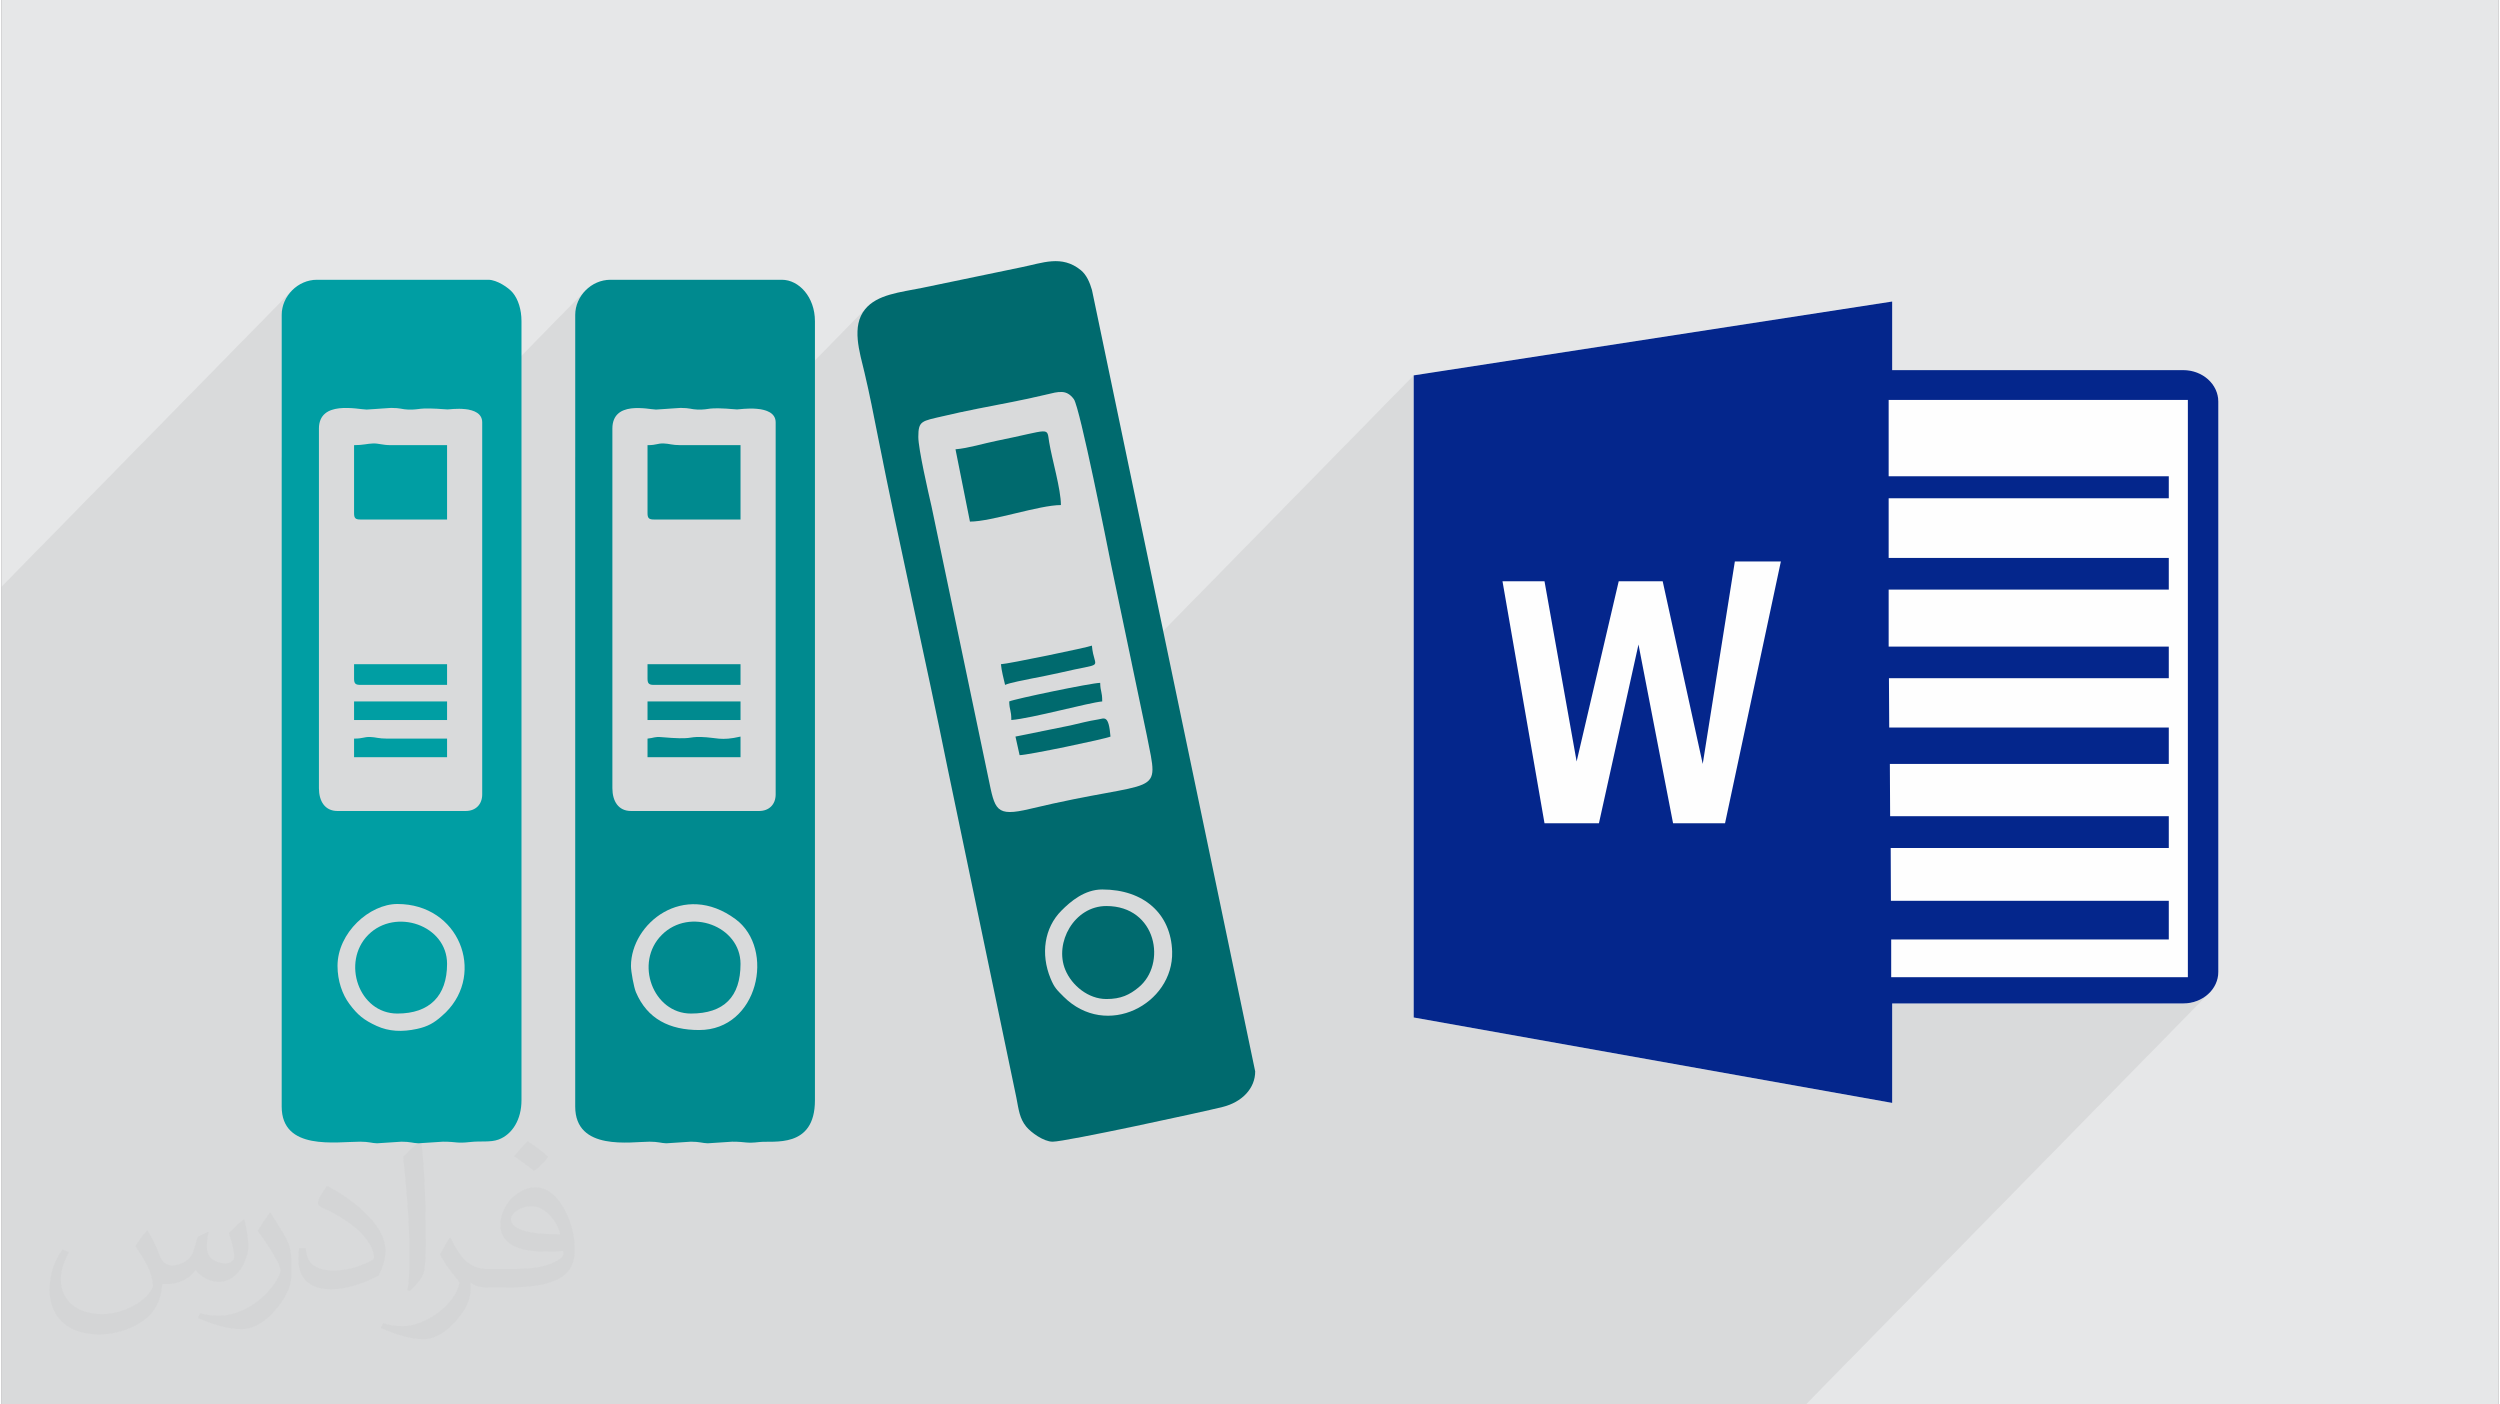 <?xml version="1.0" encoding="UTF-8"?>
<!DOCTYPE svg PUBLIC "-//W3C//DTD SVG 1.0//EN" "http://www.w3.org/TR/2001/REC-SVG-20010904/DTD/svg10.dtd">
<!-- Creator: CorelDRAW 2017 -->
<svg xmlns="http://www.w3.org/2000/svg" xml:space="preserve" width="356px" height="200px" version="1.0" shape-rendering="geometricPrecision" text-rendering="geometricPrecision" image-rendering="optimizeQuality" fill-rule="evenodd" clip-rule="evenodd"
viewBox="0 0 35600 20025"
 xmlns:xlink="http://www.w3.org/1999/xlink">
 <rect x="0" y="0" width="35600" height="20025" fill="#808080" stroke="none"/>
 <g id="Layer_x0020_1">
  <g id="_3192078786672">
   <path fill="#E6E7E8" d="M0 0l35600 0 0 20025 -35600 0 0 -20025z"/>
   <path fill="#373435" fill-opacity="0.078" d="M30900 13395l-527 538 799 0 -367 374 301 0 101 -9 94 -26 84 -42 74 -54 -5734 5849 -25725 0 0 -11660 4144 -4226 -62 74 -47 85 -30 93 -11 99 0 2037 618 -630 93 -51 110 -24 116 -5 112 7 95 10 67 6 351 -24 43 1 36 3 32 3 27 4 25 4 24 4 25 3 27 2 61 0 44 -3 38 -5 39 -4 53 -4 75 0 107 4 148 10 27 -3 59 -4 79 -2 90 5 43 9 1670 -1704 -62 74 -47 85 -30 93 -10 99 0 2033 612 -625 86 -51 102 -24 107 -5 101 6 85 10 59 6 351 -24 43 1 36 3 31 3 28 4 25 4 24 4 25 3 26 2 63 0 45 -4 37 -5 39 -5 52 -4 74 0 107 5 149 11 29 -3 66 -6 89 -4 99 4 99 16 26 10 1418 -1446 -60 96 -35 105 -14 112 4 118 16 120 24 120 29 119 28 116 27 114 25 114 25 114 24 115 23 116 24 117 23 117 23 119 29 145 29 145 13 65 532 -543 31 -31 45 -24 62 -20 82 -20 103 -24 59 -14 59 -13 60 -13 60 -14 61 -13 62 -13 62 -13 61 -12 127 -25 124 -24 121 -23 121 -24 119 -24 121 -26 121 -26 124 -29 67 -16 60 -13 54 -9 50 -1 46 7 44 19 41 31 40 45 19 44 26 81 32 115 35 143 39 165 42 183 43 195 43 203 43 204 42 202 40 192 36 179 33 161 27 136 21 106 15 73 289 1381 4021 -4102 0 4227 1266 -1291 249 1436 1408 -1436 -364 1560 646 -659 24 127 3543 -3614 0 1089 3994 0 0 313 -834 851 834 0 0 451 -797 813 797 0 0 451 -689 703 689 0 0 519 -730 745 730 0 0 454 -737 752 737 0 0 552z"/>
   <g>
    <g>
     <path fill="#006A6E" d="M15693 12682c596,0 982,350 997,887 21,744 -935,1254 -1550,639 -96,-97 -129,-125 -184,-258 -143,-347 -89,-721 155,-966 132,-133 331,-302 582,-302zm-2622 -6453c0,-230 46,-224 353,-295 155,-36 319,-73 484,-105 343,-68 644,-121 978,-201 187,-45 296,-80 402,63 87,119 479,2097 536,2382l505 2412c182,921 211,598 -1667,1048 -492,118 -498,14 -592,-440l-811 -3874c-46,-199 -188,-818 -188,-990zm1915 10049c186,0 2126,-421 2423,-495 278,-69 465,-265 465,-507l-2327 -11140c-31,-108 -77,-217 -159,-284 -273,-222 -545,-102 -846,-42l-1415 294c-320,65 -642,93 -815,305 -198,242 -80,604 -8,906 72,302 131,608 194,926 306,1543 677,3159 988,4700l982 4705c35,180 46,300 142,418 67,82 248,214 376,214z"/>
     <path fill="#006A6E" d="M13601 6406l206 1031c309,0 988,-236 1297,-236 0,-227 -127,-650 -167,-894 -38,-228 38,-181 -749,-22 -180,36 -406,106 -587,121z"/>
     <path fill="#006A6E" d="M15752 14244c211,0 332,-62 456,-163 411,-333 262,-1163 -456,-1163 -458,0 -746,524 -585,910 93,224 328,416 585,416z"/>
     <path fill="#006A6E" d="M14456 10502c20,85 39,179 59,265 117,0 1227,-232 1296,-265 -26,-317 -87,-259 -178,-244 -143,23 -250,52 -393,85l-784 159z"/>
     <path fill="#006A6E" d="M14367 10001c3,133 30,117 30,265 298,-25 1107,-249 1296,-265 0,-148 -26,-132 -29,-265 -122,0 -1225,230 -1297,265z"/>
     <path fill="#006A6E" d="M14249 9470c8,94 39,209 59,295 61,-29 292,-73 381,-91 123,-25 277,-53 391,-80 690,-163 496,-29 466,-389 -50,24 -1203,263 -1297,265z"/>
    </g>
    <g>
     <path fill="#009EA3" d="M4790 13773c0,-476 458,-884 854,-884 879,0 1256,979 691,1544l-62 57c-105,93 -196,147 -350,180 -212,46 -401,37 -574,-42 -182,-83 -274,-157 -391,-316 -98,-131 -168,-326 -168,-539zm-265 -2535l0 -5127c0,-406 547,-275 680,-271l351 -24c125,0 164,22 239,24 194,6 104,-37 565,-2 22,1 493,-73 493,184l0 5305c0,142 -93,236 -236,236l-1827 0c-181,0 -265,-141 -265,-325zm-531 -6748l0 11287c0,634 776,501 1120,501 125,0 164,21 239,23l350 -23c125,0 164,21 239,23l351 -23c207,0 186,27 387,5 153,-18 288,8 407,-36 195,-73 326,-285 326,-559l0 -11109c0,-165 -47,-312 -125,-406 -60,-73 -227,-184 -347,-184l-2446 0c-269,0 -501,232 -501,501z"/>
     <path fill="#009EA3" d="M5026 6347l0 972c0,68 20,88 88,88l1238 0 0 -1060 -796 0c-134,0 -172,-27 -262,-24 -75,2 -141,24 -268,24z"/>
     <path fill="#009EA3" d="M5644 14451c457,0 708,-251 708,-708 0,-553 -736,-802 -1123,-415 -386,387 -138,1123 415,1123z"/>
     <path fill="#009EA3" d="M5026 9677c0,68 20,88 88,88l1238 0 0 -295 -1326 0 0 207z"/>
     <path fill="#009EA3" d="M5026 10531l0 265 1326 0 0 -265 -855 0c-124,0 -164,-21 -238,-23 -100,-3 -98,23 -233,23z"/>
     <path fill="#009EA3" d="M5026 10266l1326 0 0 -265 -1326 0 0 265z"/>
    </g>
    <g>
     <path fill="#008A8F" d="M8974 13773c0,-605 751,-1216 1492,-667 571,424 323,1580 -519,1580 -421,0 -740,-156 -903,-541 -28,-67 -70,-290 -70,-372zm-265 -2535l0 -5127c0,-403 512,-274 622,-271l351 -24c124,0 164,22 238,24 200,6 103,-42 566,-2 21,2 551,-87 551,184l0 5305c0,142 -93,236 -236,236l-1827 0c-180,0 -265,-141 -265,-325zm-530 -6748l0 11287c0,640 797,501 1061,501 124,0 164,21 238,23l351 -23c124,0 164,21 239,23l350 -23c208,0 186,28 387,5 195,-23 792,101 792,-595l0 -11109c0,-344 -228,-590 -471,-590l-2446 0c-270,0 -501,232 -501,501z"/>
     <path fill="#008A8F" d="M9210 6347l0 972c0,68 21,88 89,88l1237 0 0 -1060 -854 0c-125,0 -164,-22 -239,-24 -99,-3 -98,24 -233,24z"/>
     <path fill="#008A8F" d="M9829 14451c470,0 707,-238 707,-708 0,-539 -725,-811 -1122,-414 -397,397 -124,1122 415,1122z"/>
     <path fill="#008A8F" d="M9210 9677c0,68 21,88 89,88l1237 0 0 -295 -1326 0 0 207z"/>
     <path fill="#008A8F" d="M9210 10531l0 265 1326 0 0 -294c-284,66 -344,12 -562,6 -200,-6 -103,42 -566,2 -97,-9 -106,12 -198,21z"/>
     <path fill="#008A8F" d="M9210 10266l1326 0 0 -265 -1326 0 0 265z"/>
    </g>
    <g>
     <path fill="#FEFEFE" d="M31106 5277l-4150 0 0 -978 -6822 1053 0 9155 6822 1218 0 -1418 4150 0c276,0 500,-201 500,-449l0 -8132c0,-248 -224,-449 -500,-449z"/>
     <path fill="#04268C" d="M31172 13933l-4230 0 0 -538 3958 0 0 -552 -3962 0 -3 -752 3965 0 0 -454 -3973 0 -4 -745 3977 0 0 -519 -3986 0 -4 -703 3990 0 0 -451 -3994 0 0 -813 3994 0 0 -451 -3994 0 0 -851 3994 0 0 -313 -3994 0 0 -1089 4266 0 0 8231zm-9173 -2195l776 0 564 -2549 493 2549 741 0 796 -3733 -656 0 -458 2887 -571 -2604 -627 0 -600 2569 -458 -2569 -599 0 599 3450zm9107 -6461l-4150 0 0 -978 -6822 1053 0 9155 6822 1218 0 -1418 4150 0c276,0 500,-201 500,-449l0 -8132c0,-248 -224,-449 -500,-449z"/>
    </g>
   </g>
   <path fill="#373435" fill-opacity="0.031" d="M2082 17547c68,103 112,202 156,311 31,64 48,184 199,184 43,0 106,-14 162,-45 63,-33 112,-83 136,-159l61 -202 145 -73 10 11c-20,76 -24,148 -24,206 0,169 145,233 262,233 68,0 128,-33 128,-95 0,-80 -34,-216 -77,-338 67,-68 135,-136 213,-192l12 6c34,145 54,287 54,382 0,93 -42,196 -76,264 -70,132 -194,237 -344,237 -114,0 -240,-58 -328,-163l-5 0c-82,101 -208,194 -412,194l-63 0c-10,134 -39,229 -83,313 -121,238 -480,405 -817,405 -471,0 -706,-273 -706,-633 0,-223 72,-431 184,-578l92 37c-70,134 -116,262 -116,386 0,338 274,499 592,499 293,0 657,-188 723,-404 -24,-237 -114,-349 -250,-565 41,-73 95,-145 160,-221l12 0zm5421 -1275c99,62 197,137 291,221 -53,74 -119,142 -201,202 -95,-76 -189,-142 -287,-212 66,-74 131,-147 197,-211zm51 926c-160,0 -291,106 -291,184 0,167 320,219 703,216 -48,-195 -216,-400 -412,-400zm-359 896c209,0 391,-7 529,-42 155,-39 286,-117 286,-171 0,-14 0,-31 -5,-45 -87,8 -187,8 -274,8 -281,0 -497,-64 -582,-223 -22,-43 -37,-93 -37,-148 0,-153 66,-303 182,-407 97,-84 204,-138 313,-138 197,0 355,159 464,409 60,136 102,292 102,490 0,132 -37,244 -119,326 -153,149 -435,204 -866,204l-197 0 0 0 -51 0c-107,0 -184,-18 -245,-66l-10 0c3,25 5,50 5,73 0,97 -31,220 -97,319 -192,287 -400,411 -580,411 -182,0 -405,-70 -606,-161l36 -70c66,27 155,45 279,45 325,0 752,-313 806,-619 -12,-24 -34,-57 -66,-92 -95,-114 -155,-209 -211,-308 49,-95 92,-171 134,-239l16 -2c139,283 265,446 546,446l44 0 0 0 204 0zm-1408 299c24,-130 27,-277 27,-413l0 -202c0,-377 -49,-926 -88,-1283 68,-74 163,-161 238,-218l22 6c51,449 63,971 63,1452 0,125 -5,249 -17,340 -7,113 -73,200 -213,332l-32 -14zm-1449 -597c7,178 95,318 398,318 189,0 349,-49 526,-134 32,-14 49,-33 49,-49 0,-112 -85,-258 -228,-392 -138,-126 -323,-237 -495,-312 -58,-24 -78,-51 -78,-76 0,-52 68,-159 124,-235l19 -2c197,103 418,256 580,427 148,157 240,315 240,488 0,128 -38,250 -101,361 -216,110 -447,192 -675,192 -276,0 -466,-130 -466,-435 0,-33 0,-84 12,-151l95 0zm-501 -503l173 279c63,103 121,214 121,392l0 226c0,184 -116,380 -306,574 -148,132 -279,187 -400,187 -180,0 -386,-55 -624,-158l27 -70c75,20 163,37 269,37 342,-2 692,-252 852,-557 19,-35 27,-68 27,-91 0,-35 -20,-74 -34,-109 -88,-165 -185,-316 -291,-454 55,-89 111,-173 172,-258l14 2z"/>
  </g>
 </g>
</svg>

